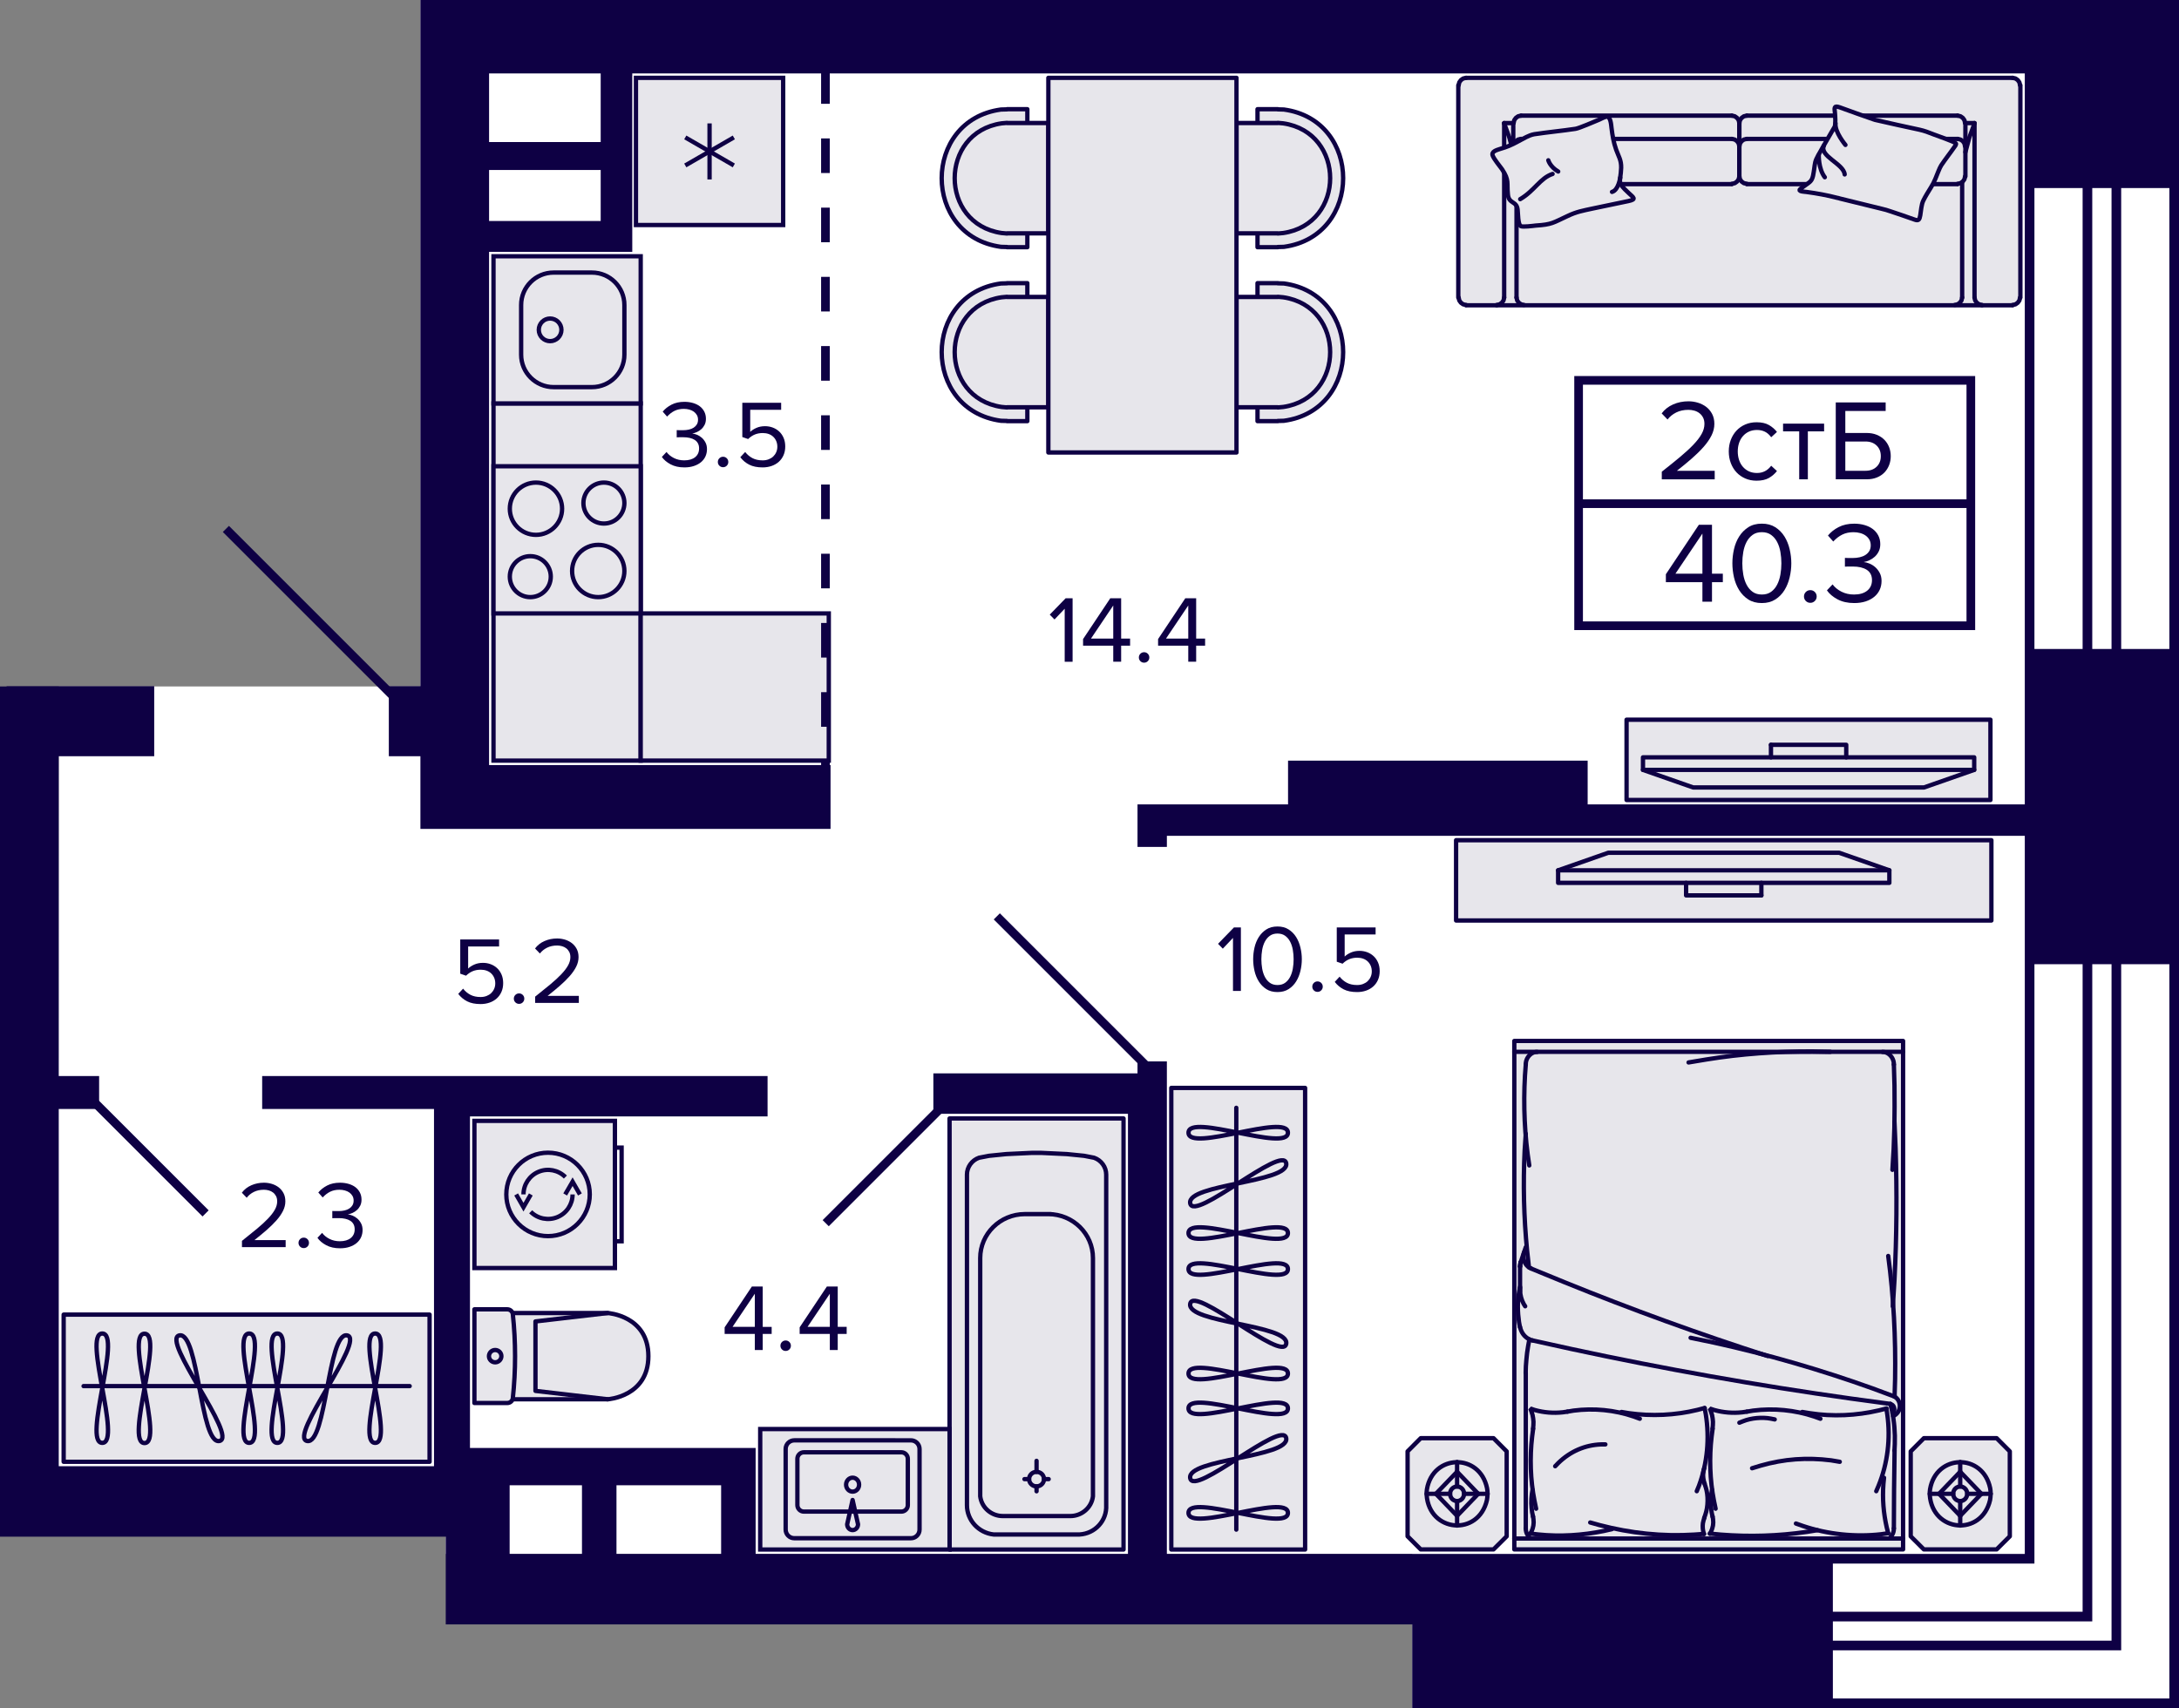 <svg enable-background="new 0 0 251.784 197.412" viewBox="0 0 251.784 197.412" xmlns="http://www.w3.org/2000/svg"><rect x="0" y="0" width="251.784" height="197.412" fill="#808080" stroke="none"/><polyline fill="#fff" points="48.579 0 251.784 0 251.784 197.412 163.18 197.412 163.18 179.593 51.506 179.593 51.506 169.502 6.712 169.502 6.788 79.338 48.579 79.338 48.579 0 251.784 0 251.784 197.412 181 197.412"/><rect height="41.282" style="fill-rule:evenodd;clip-rule:evenodd;fill:#e7e6eb;stroke:#0e0044;stroke-width:.5;stroke-miterlimit:10" width="17.01" x="57.023" y="46.625"/><path d="M 59.234 151.752 l 10.998 0 c 0 0 4.688 .293 4.688 4.983 s -4.688 4.983 -4.688 4.983 l -11.004 0 L 59.234 151.752 z" style="fill:#e7e6eb;stroke:#0e0044;stroke-width:.5;stroke-linecap:round;stroke-linejoin:round;stroke-miterlimit:10"/><polyline points="70.218 161.719 61.874 160.749 61.874 152.722 70.218 151.752" style="fill:none;stroke:#0e0044;stroke-width:.5;stroke-linecap:round;stroke-linejoin:round;stroke-miterlimit:10"/><polygon points="59.257 151.883 59.37 153.093 59.452 154.305 59.5 155.518 59.517 156.733 59.501 157.947 59.452 159.161 59.371 160.373 59.258 161.582 59.235 161.696 59.192 161.803 59.129 161.901 59.05 161.986 58.956 162.055 58.85 162.106 58.737 162.137 58.62 162.148 54.817 162.148 54.817 151.323 58.62 151.323 58.737 151.334 58.849 151.365 58.954 151.415 59.048 151.484 59.127 151.568 59.19 151.665 59.234 151.771" style="fill:#e7e6eb;stroke:#0e0044;stroke-width:.5;stroke-linecap:round;stroke-linejoin:round;stroke-miterlimit:10"/><path d="M 57.217 156.023 c .397 0 .718 .319 .718 .712 0 .393 -.321 .712 -.718 .712 -.396 0 -.718 -.319 -.718 -.712 C 56.499 156.342 56.821 156.023 57.217 156.023 z" style="fill:none;stroke:#0e0044;stroke-width:.5;stroke-linecap:round;stroke-linejoin:round;stroke-miterlimit:10"/><rect fill="#e7e6eb" height="17.01" stroke="#0e0044" stroke-miterlimit="10" stroke-width=".5" width="16.237" x="54.817" y="129.541"/><polyline fill="none" points="67.01 138.046 66.163 136.571 65.306 138.046" stroke="#0e0044" stroke-miterlimit="10" stroke-width=".5"/><polyline fill="none" points="59.641 138.046 60.488 139.521 61.337 138.046" stroke="#0e0044" stroke-miterlimit="10" stroke-width=".5"/><path d="M 65.332 136.036 c -.812 -.811 -2.031 -1.054 -3.091 -.614 -1.06 .438 -1.751 1.473 -1.751 2.619" fill="none" stroke="#0e0044" stroke-miterlimit="10" stroke-width=".5"/><path d="M 61.32 140.048 c .81 .812 2.031 1.054 3.091 .616 1.06 -.44 1.751 -1.473 1.751 -2.62" fill="none" stroke="#0e0044" stroke-miterlimit="10" stroke-width=".5"/><path d="M 63.326 142.863 c -2.663 0 -4.822 -2.158 -4.822 -4.82 0 -2.663 2.158 -4.822 4.822 -4.822 2.662 0 4.822 2.158 4.822 4.82 C 68.147 140.704 65.987 142.863 63.326 142.863 z" fill="none" stroke="#0e0044" stroke-miterlimit="10" stroke-width=".5"/><polyline fill="none" points="71.054 143.459 71.827 143.459 71.827 132.634 71.054 132.634" stroke="#0e0044" stroke-miterlimit="10" stroke-width=".5"/><rect height="17.01" style="fill-rule:evenodd;clip-rule:evenodd;fill:#e7e6eb;stroke:#0e0044;stroke-width:.5;stroke-miterlimit:10" width="17.01" x="57.023" y="53.887"/><path d="M 61.276 64.528 c 1.167 0 2.117 .95 2.117 2.117 s -.95 2.117 -2.117 2.117 -2.117 -.95 -2.117 -2.117 S 60.108 64.528 61.276 64.528 M 61.276 64.028 c -1.445 0 -2.617 1.172 -2.617 2.617 s 1.172 2.617 2.617 2.617 c 1.445 0 2.617 -1.172 2.617 -2.617 S 62.721 64.028 61.276 64.028 L 61.276 64.028 z" fill="#0e0044"/><path d="M 69.781 56.023 c 1.167 0 2.117 .95 2.117 2.117 s -.95 2.117 -2.117 2.117 -2.117 -.95 -2.117 -2.117 S 68.613 56.023 69.781 56.023 M 69.781 55.523 c -1.445 0 -2.617 1.172 -2.617 2.617 s 1.172 2.617 2.617 2.617 2.617 -1.172 2.617 -2.617 S 71.226 55.523 69.781 55.523 L 69.781 55.523 z" fill="#0e0044"/><path d="M 61.93 56.023 c 1.528 0 2.771 1.243 2.771 2.771 0 1.528 -1.243 2.771 -2.771 2.771 -1.528 0 -2.771 -1.243 -2.771 -2.771 C 59.159 57.266 60.402 56.023 61.93 56.023 M 61.93 55.523 c -1.807 0 -3.271 1.465 -3.271 3.271 0 1.807 1.465 3.271 3.271 3.271 1.807 0 3.271 -1.465 3.271 -3.271 C 65.201 56.987 63.737 55.523 61.93 55.523 L 61.93 55.523 z" fill="#0e0044"/><path d="M 69.127 63.219 c 1.528 0 2.771 1.243 2.771 2.771 0 1.528 -1.243 2.771 -2.771 2.771 s -2.771 -1.243 -2.771 -2.771 C 66.355 64.462 67.599 63.219 69.127 63.219 M 69.127 62.719 c -1.807 0 -3.271 1.464 -3.271 3.271 s 1.465 3.271 3.271 3.271 3.271 -1.465 3.271 -3.271 S 70.933 62.719 69.127 62.719 L 69.127 62.719 z" fill="#0e0044"/><rect height="17.01" style="fill-rule:evenodd;clip-rule:evenodd;fill:#e7e6eb;stroke:#0e0044;stroke-width:.5;stroke-miterlimit:10" width="17.01" x="73.485" y="8.996"/><line fill="none" stroke="#0e0044" stroke-miterlimit="10" stroke-width=".5" x1="84.794" x2="79.185" y1="15.882" y2="19.12"/><line fill="none" stroke="#0e0044" stroke-miterlimit="10" stroke-width=".5" x1="79.185" x2="84.794" y1="15.882" y2="19.12"/><line fill="none" stroke="#0e0044" stroke-miterlimit="10" stroke-width=".5" x1="81.99" x2="81.99" y1="20.739" y2="14.262"/><rect fill="#e7e6eb" height="17.01" stroke="#0e0044" stroke-miterlimit="10" stroke-width=".5" transform="matrix(-0 1 -1 -0 103.648 -27.408)" width="17.01" x="57.023" y="29.615"/><path d="M 68.398 31.751 c 1.93 0 3.5 1.57 3.5 3.5 v 5.739 c 0 1.93 -1.57 3.5 -3.5 3.5 h -4.43 c -1.93 0 -3.5 -1.57 -3.5 -3.5 v -5.739 c 0 -1.93 1.57 -3.5 3.5 -3.5 H 68.398 M 68.398 31.251 h -4.43 c -2.209 0 -4 1.791 -4 4 v 5.739 c 0 2.209 1.791 4 4 4 h 4.43 c 2.209 0 4 -1.791 4 -4 v -5.739 C 72.398 33.041 70.607 31.251 68.398 31.251 L 68.398 31.251 z" fill="#0e0044"/><circle clip-rule="evenodd" cx="63.566" cy="38.12" fill="none" r="1.308" stroke="#0e0044" stroke-miterlimit="10" stroke-width=".5"/><polyline points="129.825 179.083 109.722 179.083 109.722 129.264 129.825 129.264 129.825 179.083" style="fill:#e7e6eb;stroke:#0e0044;stroke-width:.5;stroke-linecap:round;stroke-linejoin:round;stroke-miterlimit:10"/><path d="M 111.731 173.959 l 0 -38.207 c 0 -.869 .559 -1.652 1.396 -1.948 l 1.157 -.224 2.003 -.201 2.952 -.139 h 1.075 l 2.947 .139 2.008 .201 1.152 .224 c .841 .296 1.401 1.079 1.401 1.948 l 0 38.207 c .097 1.772 -1.279 3.285 -3.083 3.386 h -9.925 C 113.058 177.149 111.731 175.692 111.731 173.959 z" style="fill:none;stroke:#0e0044;stroke-width:.5;stroke-linecap:round;stroke-linejoin:round;stroke-miterlimit:10"/><path d="M 115.884 175.215 h 7.781 c 1.337 0 2.47 -.979 2.626 -2.283 l 0 -27.534 c 0 -2.798 -2.3 -5.071 -5.154 -5.081 h .292 -3.01 c -2.859 .01 -5.155 2.283 -5.155 5.081 l 0 27.534 C 113.423 174.236 114.546 175.215 115.884 175.215 z" style="fill:none;stroke:#0e0044;stroke-width:.5;stroke-linecap:round;stroke-linejoin:round;stroke-miterlimit:10"/><path d="M 119.774 171.786 c .477 0 .861 -.377 .861 -.84 0 -.468 -.384 -.84 -.861 -.84 -.476 0 -.861 .372 -.861 .84 C 118.913 171.409 119.297 171.786 119.774 171.786 z" style="fill:none;stroke:#0e0044;stroke-width:.5;stroke-linecap:round;stroke-linejoin:round;stroke-miterlimit:10"/><line style="fill:none;stroke:#0e0044;stroke-width:.5;stroke-linecap:round;stroke-linejoin:round;stroke-miterlimit:10" x1="118.913" x2="118.378" y1="170.946" y2="170.946"/><line style="fill:none;stroke:#0e0044;stroke-width:.5;stroke-linecap:round;stroke-linejoin:round;stroke-miterlimit:10" x1="120.635" x2="121.174" y1="170.946" y2="170.946"/><line style="fill:none;stroke:#0e0044;stroke-width:.5;stroke-linecap:round;stroke-linejoin:round;stroke-miterlimit:10" x1="119.774" x2="119.774" y1="171.786" y2="172.35"/><line style="fill:none;stroke:#0e0044;stroke-width:.5;stroke-linecap:round;stroke-linejoin:round;stroke-miterlimit:10" x1="119.774" x2="119.774" y1="170.105" y2="168.835"/><rect fill="#e7e6eb" height="21.88" stroke="#0e0044" stroke-miterlimit="10" stroke-width=".5" transform="matrix(-0 -1 1 -0 -73.338 270.903)" width="13.924" x="91.82" y="161.181"/><path d="M 106.254 176.777 v -9.313 c 0 -.552 -.448 -1 -1 -1 H 91.783 c -.552 0 -1 .448 -1 1 v 9.313 c 0 .552 .448 1 1 1 h 13.471 C 105.806 177.777 106.254 177.33 106.254 176.777 z" fill="none" stroke="#0e0044" stroke-miterlimit="10" stroke-width=".5"/><path d="M 99.145 176.165 L 99.145 176.165 c 0 .371 -.281 .672 -.627 .672 s -.627 -.301 -.627 -.672 l .627 -2.806 L 99.145 176.165 z" fill="none" stroke="#0e0044" stroke-linejoin="round" stroke-miterlimit="10" stroke-width=".5"/><path d="M 98.518 172.393 c -.415 0 -.752 -.361 -.752 -.806 0 -.445 .337 -.806 .752 -.806 s .752 .361 .752 .806 C 99.27 172.032 98.934 172.393 98.518 172.393 z" fill="none" stroke="#0e0044" stroke-miterlimit="10" stroke-width=".5"/><path d="M 104.149 168.095 c .276 0 .5 .224 .5 .5 v 5.354 c 0 .276 -.224 .5 -.5 .5 H 92.888 c -.276 0 -.5 -.224 -.5 -.5 v -5.354 c 0 -.276 .224 -.5 .5 -.5 H 104.149 M 104.149 167.595 H 92.888 c -.552 0 -1 .448 -1 1 v 5.354 c 0 .552 .448 1 1 1 h 11.261 c .552 0 1 -.448 1 -1 v -5.354 C 105.149 168.043 104.701 167.595 104.149 167.595 L 104.149 167.595 z" fill="#0e0044"/><g stroke="#0e0044"><rect clip-rule="evenodd" fill="#e7e6eb" fill-rule="evenodd" height="21.733" stroke-miterlimit="10" stroke-width=".5" transform="matrix(0 1 -1 0 164.302 -5.498)" width="17.01" x="76.395" y="68.536"/><path d="M 116.371 48.651 l -.706 -.019 c -9.137 -1.239 -9.137 -14.632 0 -15.871 l .706 -.019 -.018 -.019 2.357 0 0 1.599 v 12.75 1.599 l -2.357 0 L 116.371 48.651 z" fill="#e7e6eb" stroke-linecap="round" stroke-linejoin="round" stroke-miterlimit="10" stroke-width=".5"/><path d="M 116.352 47.071 l 4.786 0 0 -12.75 0 0 -4.786 0 .018 -.019 -.634 .057 c -7.229 1.055 -7.229 11.619 0 12.674 l .634 .057 L 116.352 47.071 z" fill="#e7e6eb" stroke-linecap="round" stroke-linejoin="round" stroke-miterlimit="10" stroke-width=".5"/><path d="M 116.371 28.548 l -.706 -.019 c -9.137 -1.239 -9.137 -14.632 0 -15.871 l .706 -.019 -.018 -.019 2.357 0 0 1.599 v 12.75 1.599 l -2.357 0 L 116.371 28.548 z" fill="#e7e6eb" stroke-linecap="round" stroke-linejoin="round" stroke-miterlimit="10" stroke-width=".5"/><path d="M 116.352 26.968 l 4.786 0 0 -12.75 0 0 -4.786 0 .018 -.019 -.634 .057 c -7.229 1.055 -7.229 11.619 0 12.674 l .634 .057 L 116.352 26.968 z" fill="#e7e6eb" stroke-linecap="round" stroke-linejoin="round" stroke-miterlimit="10" stroke-width=".5"/><path d="M 147.644 48.651 l .706 -.019 c 9.137 -1.239 9.137 -14.632 0 -15.871 l -.706 -.019 .018 -.019 -2.357 0 0 1.599 v 12.75 1.599 l 2.357 0 L 147.644 48.651 z" fill="#e7e6eb" stroke-linecap="round" stroke-linejoin="round" stroke-miterlimit="10" stroke-width=".5"/><path d="M 147.662 47.071 l -4.786 0 0 -12.75 0 0 4.786 0 -.018 -.019 .634 .057 c 7.229 1.055 7.229 11.619 0 12.674 l -.634 .057 L 147.662 47.071 z" fill="#e7e6eb" stroke-linecap="round" stroke-linejoin="round" stroke-miterlimit="10" stroke-width=".5"/><path d="M 147.644 28.548 l .706 -.019 c 9.137 -1.239 9.137 -14.632 0 -15.871 l -.706 -.019 .018 -.019 -2.357 0 0 1.599 v 12.75 1.599 l 2.357 0 L 147.644 28.548 z" fill="#e7e6eb" stroke-linecap="round" stroke-linejoin="round" stroke-miterlimit="10" stroke-width=".5"/><path d="M 147.662 26.968 l -4.786 0 0 -12.75 0 0 4.786 0 -.018 -.019 .634 .057 c 7.229 1.055 7.229 11.619 0 12.674 l -.634 .057 L 147.662 26.968 z" fill="#e7e6eb" stroke-linecap="round" stroke-linejoin="round" stroke-miterlimit="10" stroke-width=".5"/><rect fill="#e7e6eb" height="43.299" stroke-linecap="round" stroke-linejoin="round" stroke-miterlimit="10" stroke-width=".5" width="21.738" x="121.138" y="8.996"/><polygon fill="#e7e6eb" points="219.902 120.307 219.902 179.07 219.902 179.07 174.979 179.07 174.979 179.07 174.979 120.307 174.979 120.307 219.902 120.307" stroke-linecap="round" stroke-linejoin="round" stroke-miterlimit="10" stroke-width=".5"/><path d="M 183.75 175.96 l 1.077 .3 c 3.578 .939 7.276 1.331 10.95 1.097 l 1.113 -.078" fill="none" stroke-linecap="round" stroke-linejoin="bevel" stroke-miterlimit="10" stroke-width=".5"/><path d="M 187.361 163.184 l .876 .144 c 2.601 .368 5.323 .244 7.884 -.379 l .852 -.222" fill="none" stroke-linecap="round" stroke-linejoin="bevel" stroke-miterlimit="10" stroke-width=".5"/><path d="M 176.908 146.605 l 3.859 1.581 c 7.728 3.142 15.588 5.995 23.497 8.531" fill="none" stroke-linecap="round" stroke-linejoin="round" stroke-miterlimit="10" stroke-width=".5"/><path d="M 177.062 154.914 l 4.569 1.006 c 10.658 2.294 21.426 4.197 32.198 5.709 l 4.617 .627" fill="none" stroke-linecap="round" stroke-linejoin="round" stroke-miterlimit="10" stroke-width=".5"/><line fill="none" stroke-linecap="round" stroke-linejoin="round" stroke-miterlimit="10" stroke-width=".5" x1="219.902" x2="174.979" y1="121.561" y2="121.561"/><line fill="none" stroke-linecap="round" stroke-linejoin="round" stroke-miterlimit="10" stroke-width=".5" x1="219.902" x2="174.979" y1="177.815" y2="177.815"/><path d="M 218.919 161.407 l .059 -2.038 c .079 -4.751 -.167 -9.511 -.793 -14.214" fill="none" stroke-linecap="round" stroke-linejoin="round" stroke-miterlimit="10" stroke-width=".5"/><path d="M 218.718 150.982 l .189 -3.044 c .259 -5.082 .296 -10.147 .13 -15.233 l -.13 -3.044" fill="none" stroke-linecap="round" stroke-linejoin="round" stroke-miterlimit="10" stroke-width=".5"/><polyline fill="none" points="218.671 135.2 218.813 132.77 218.896 130.327 218.92 127.897 218.908 125.454 218.837 123.025" stroke-linecap="round" stroke-linejoin="round" stroke-miterlimit="10" stroke-width=".5"/><path d="M 211.497 121.561 l -2.06 -.039 c -4.092 -.017 -8.238 .269 -12.287 .928 l -2.036 .34" fill="none" stroke-linecap="round" stroke-linejoin="round" stroke-miterlimit="10" stroke-width=".5"/><path d="M 218.837 123.025 l -.012 -.222 c -.077 -.599 -.558 -1.13 -1.101 -1.215 l -.201 -.013" fill="none" stroke-linecap="round" stroke-linejoin="bevel" stroke-miterlimit="10" stroke-width=".5"/><path d="M 212.586 168.945 l -1.006 -.17 c -2.781 -.351 -5.433 -.164 -8.144 .614 l -.983 .3" fill="none" stroke-linecap="round" stroke-linejoin="round" stroke-miterlimit="10" stroke-width=".5"/><polyline fill="none" points="196.949 169.611 196.854 169.912 196.807 170.225 196.795 170.539 196.819 170.852 196.878 171.166 196.973 171.466" stroke-linecap="round" stroke-linejoin="bevel" stroke-miterlimit="10" stroke-width=".5"/><path d="M 196.061 172.342 l .26 -.64 c .968 -2.632 1.229 -5.474 .781 -8.27 l -.13 -.692" fill="none" stroke-linecap="round" stroke-linejoin="bevel" stroke-miterlimit="10" stroke-width=".5"/><path d="M 197.896 165.117 l -.118 .914 c -.287 2.423 -.203 5.033 .272 7.42 l .189 .914" fill="none" stroke-linecap="round" stroke-linejoin="bevel" stroke-miterlimit="10" stroke-width=".5"/><path d="M 216.801 172.342 l .272 -.64 c 1.039 -2.557 1.396 -5.447 1.006 -8.217 l -.107 -.692" fill="none" stroke-linecap="round" stroke-linejoin="bevel" stroke-miterlimit="10" stroke-width=".5"/><polyline fill="none" points="218.919 167.652 218.86 172.146 218.837 176.64" stroke-linecap="round" stroke-linejoin="round" stroke-miterlimit="10" stroke-width=".5"/><path d="M 218.92 161.407 l -2.569 -.954 c -6.026 -2.161 -12.134 -3.927 -18.348 -5.291 l -2.652 -.549" fill="none" stroke-linecap="round" stroke-linejoin="round" stroke-miterlimit="10" stroke-width=".5"/><path d="M 210.349 163.968 l -.687 -.248 c -2.287 -.764 -4.717 -.997 -7.091 -.692 l -.71 .118" fill="none" stroke-linecap="round" stroke-linejoin="bevel" stroke-miterlimit="10" stroke-width=".5"/><path d="M 218.908 167.652 l .036 -.771 c .047 -1.27 -.063 -2.63 -.331 -3.867 l -.178 -.758" fill="none" stroke-linecap="round" stroke-linejoin="bevel" stroke-miterlimit="10" stroke-width=".5"/><path d="M 208.254 163.184 l .876 .144 c 2.653 .414 5.37 .282 7.99 -.327 l .864 -.222" fill="none" stroke-linecap="round" stroke-linejoin="bevel" stroke-miterlimit="10" stroke-width=".5"/><path d="M 218.742 163.641 l .178 -.065 c .74 -.456 .818 -1.492 .154 -2.064 l -.166 -.105" fill="none" stroke-linecap="round" stroke-linejoin="bevel" stroke-miterlimit="10" stroke-width=".5"/><path d="M 218.683 163.327 l .095 -.118 c .21 -.272 .103 -.759 -.201 -.888 l -.13 -.052" fill="none" stroke-linecap="round" stroke-linejoin="bevel" stroke-miterlimit="10" stroke-width=".5"/><path d="M 197.884 165.117 l .036 -.392 .012 -.405 -.036 -.392 -.071 -.392 -.118 -.379 -.142 -.366 .521 .17 c 1.079 .297 2.136 .378 3.243 .261 l .533 -.078" fill="none" stroke-linecap="round" stroke-linejoin="bevel" stroke-miterlimit="10" stroke-width=".5"/><path d="M 205.07 164.046 l -.45 -.091 c -.994 -.189 -2.26 -.079 -3.208 .3 l -.426 .17" fill="none" stroke-linecap="round" stroke-linejoin="bevel" stroke-miterlimit="10" stroke-width=".5"/><path d="M 197.576 177.241 l 1.243 .118 c 3.335 .265 6.64 .161 9.955 -.314 l 1.231 -.196" fill="none" stroke-linecap="round" stroke-linejoin="bevel" stroke-miterlimit="10" stroke-width=".5"/><path d="M 217.7 170.787 l -.071 .719 c -.127 1.712 .007 3.337 .379 5.004 l .178 .692" fill="none" stroke-linecap="round" stroke-linejoin="bevel" stroke-miterlimit="10" stroke-width=".5"/><path d="M 207.52 176.078 l .781 .274 c 2.88 .977 6.059 1.306 9.056 .967 l .817 -.118" fill="none" stroke-linecap="round" stroke-linejoin="bevel" stroke-miterlimit="10" stroke-width=".5"/><polyline fill="none" points="218.316 177.802 218.458 177.646 218.588 177.476 218.695 177.293 218.777 177.084 218.825 176.862 218.837 176.64" stroke-linecap="round" stroke-linejoin="bevel" stroke-miterlimit="10" stroke-width=".5"/><path d="M 196.925 175.425 l .13 -.379 c .327 -.931 .349 -2.247 .035 -3.188 l -.13 -.379" fill="none" stroke-linecap="round" stroke-linejoin="bevel" stroke-miterlimit="10" stroke-width=".5"/><polyline fill="none" points="197.825 172.185 197.742 172.694 197.695 173.217 197.683 173.739 197.719 174.262 197.778 174.772 197.884 175.281" stroke-linecap="round" stroke-linejoin="bevel" stroke-miterlimit="10" stroke-width=".5"/><polyline fill="none" points="196.937 175.425 196.843 175.725 196.772 176.039 196.748 176.352 196.76 176.666 196.807 176.979 196.902 177.293" stroke-linecap="round" stroke-linejoin="bevel" stroke-miterlimit="10" stroke-width=".5"/><path d="M 197.576 177.254 l .142 -.248 c .211 -.486 .295 -.898 .225 -1.437 l -.047 -.287" fill="none" stroke-linecap="round" stroke-linejoin="bevel" stroke-miterlimit="10" stroke-width=".5"/><line fill="none" stroke-linecap="round" stroke-linejoin="round" stroke-miterlimit="10" stroke-width=".5" x1="175.642" x2="175.642" y1="146.37" y2="149.231"/><path d="M 175.642 148.865 v .314 c .036 .569 .163 1.036 .426 1.529 l .166 .261" fill="none" stroke-linecap="round" stroke-linejoin="bevel" stroke-miterlimit="10" stroke-width=".5"/><path d="M 175.642 148.722 l -.107 .575 c -.202 1.153 -.179 2.345 -.012 3.501 l .107 .575" fill="none" stroke-linecap="round" stroke-linejoin="bevel" stroke-miterlimit="10" stroke-width=".5"/><path d="M 176.305 123.025 l -.095 1.293 c -.197 3.428 -.042 6.989 .497 10.373" fill="none" stroke-linecap="round" stroke-linejoin="bevel" stroke-miterlimit="10" stroke-width=".5"/><path d="M 177.618 121.574 l -.201 .013 c -.543 .085 -1.024 .616 -1.101 1.215 l -.012 .222" fill="none" stroke-linecap="round" stroke-linejoin="bevel" stroke-miterlimit="10" stroke-width=".5"/><path d="M 176.304 131.033 l -.13 1.934 c -.189 3.861 -.095 7.744 .284 11.588 l .213 1.92" fill="none" stroke-linecap="round" stroke-linejoin="round" stroke-miterlimit="10" stroke-width=".5"/><line fill="none" stroke-linecap="round" stroke-linejoin="round" stroke-miterlimit="10" stroke-width=".5" x1="175.724" x2="176.305" y1="145.861" y2="144.136"/><polyline fill="none" points="175.724 145.874 175.665 146.109 175.642 146.37" stroke-linecap="round" stroke-linejoin="bevel" stroke-miterlimit="10" stroke-width=".5"/><path d="M 176.115 144.724 l -.059 .222 c -.114 .607 .169 1.262 .663 1.555 l .189 .091" fill="none" stroke-linecap="round" stroke-linejoin="bevel" stroke-miterlimit="10" stroke-width=".5"/><polyline fill="none" points="175.724 145.874 175.665 146.109 175.642 146.37" stroke-linecap="round" stroke-linejoin="bevel" stroke-miterlimit="10" stroke-width=".5"/><path d="M 177.157 165.117 l -.118 .914 c -.287 2.423 -.203 5.033 .272 7.42 l .189 .914" fill="none" stroke-linecap="round" stroke-linejoin="bevel" stroke-miterlimit="10" stroke-width=".5"/><line fill="none" stroke-linecap="round" stroke-linejoin="round" stroke-miterlimit="10" stroke-width=".5" x1="176.304" x2="176.304" y1="158.69" y2="176.64"/><path d="M 175.642 153.373 l .071 .248 c .198 .588 .597 1.005 1.125 1.228 l .237 .065" fill="none" stroke-linecap="round" stroke-linejoin="bevel" stroke-miterlimit="10" stroke-width=".5"/><polyline fill="none" points="176.719 154.796 176.577 155.567 176.458 156.338 176.376 157.122 176.316 157.906 176.293 158.69" stroke-linecap="round" stroke-linejoin="bevel" stroke-miterlimit="10" stroke-width=".5"/><path d="M 185.502 166.933 h -.497 c -1.846 .069 -3.548 .796 -4.936 2.143 l -.367 .379" fill="none" stroke-linecap="round" stroke-linejoin="bevel" stroke-miterlimit="10" stroke-width=".5"/><path d="M 189.48 163.968 l -.675 -.248 c -2.25 -.769 -4.646 -.996 -6.984 -.692 l -.698 .118" fill="none" stroke-linecap="round" stroke-linejoin="bevel" stroke-miterlimit="10" stroke-width=".5"/><path d="M 177.145 165.117 l .036 -.392 .012 -.405 -.036 -.392 -.071 -.392 -.118 -.379 -.142 -.366 .521 .17 c 1.08 .297 2.136 .378 3.244 .261 l .533 -.078" fill="none" stroke-linecap="round" stroke-linejoin="bevel" stroke-miterlimit="10" stroke-width=".5"/><path d="M 176.825 177.241 l .947 .105 c 2.497 .26 5.076 .094 7.54 -.405 l .935 -.209" fill="none" stroke-linecap="round" stroke-linejoin="bevel" stroke-miterlimit="10" stroke-width=".5"/><polyline fill="none" points="177.086 172.185 177.003 172.694 176.956 173.217 176.944 173.739 176.979 174.262 177.038 174.772 177.145 175.281" stroke-linecap="round" stroke-linejoin="bevel" stroke-miterlimit="10" stroke-width=".5"/><path d="M 176.825 177.254 l .142 -.248 c .211 -.486 .294 -.898 .225 -1.437 l -.047 -.287" fill="none" stroke-linecap="round" stroke-linejoin="bevel" stroke-miterlimit="10" stroke-width=".5"/><polyline fill="none" points="176.304 176.64 176.316 176.862 176.364 177.084 176.447 177.293 176.553 177.476 176.683 177.646 176.825 177.802" stroke-linecap="round" stroke-linejoin="bevel" stroke-miterlimit="10" stroke-width=".5"/><polygon fill="#e7e6eb" points="162.647 167.741 162.647 177.555 164.168 179.07 172.576 179.07 174.098 177.555 174.098 167.741 172.576 166.215 164.168 166.215" stroke-linecap="round" stroke-linejoin="round" stroke-miterlimit="10" stroke-width=".5"/><line fill="none" stroke-linecap="round" stroke-linejoin="round" stroke-miterlimit="10" stroke-width=".5" x1="165.921" x2="168.367" y1="172.643" y2="175.187"/><line fill="none" stroke-linecap="round" stroke-linejoin="round" stroke-miterlimit="10" stroke-width=".5" x1="167.559" x2="164.849" y1="172.643" y2="172.643"/><line fill="none" stroke-linecap="round" stroke-linejoin="round" stroke-miterlimit="10" stroke-width=".5" x1="168.367" x2="168.367" y1="176.315" y2="173.495"/><line fill="none" stroke-linecap="round" stroke-linejoin="round" stroke-miterlimit="10" stroke-width=".5" x1="168.367" x2="168.367" y1="171.802" y2="168.97"/><line fill="none" stroke-linecap="round" stroke-linejoin="round" stroke-miterlimit="10" stroke-width=".5" x1="168.367" x2="165.921" y1="170.098" y2="172.642"/><line fill="none" stroke-linecap="round" stroke-linejoin="round" stroke-miterlimit="10" stroke-width=".5" x1="169.185" x2="171.896" y1="172.642" y2="172.642"/><path d="M 171.884 172.643 l -.012 -.336 -.046 -.324 c -.841 -4.057 -6.242 -3.965 -6.943 .132 l -.035 .324 v .336 c .304 4.332 5.981 4.825 6.966 .6 l .046 -.324 .023 -.336" fill="none" stroke-linecap="round" stroke-linejoin="round" stroke-miterlimit="10" stroke-width=".5"/><line fill="none" stroke-linecap="round" stroke-linejoin="round" stroke-miterlimit="10" stroke-width=".5" x1="168.367" x2="170.812" y1="175.187" y2="172.642"/><path d="M 168.367 171.802 l -.15 .012 -.15 .048 c -.706 .299 -.667 1.345 .069 1.584 l .15 .036 h .161 c .857 -.13 .989 -1.285 .219 -1.62 l -.15 -.048 L 168.367 171.802 z" fill="none" stroke-linecap="round" stroke-linejoin="round" stroke-miterlimit="10" stroke-width=".5"/><line fill="none" stroke-linecap="round" stroke-linejoin="round" stroke-miterlimit="10" stroke-width=".5" x1="170.812" x2="168.367" y1="172.643" y2="170.098"/><polygon fill="#e7e6eb" points="220.783 167.741 220.783 177.555 222.304 179.07 230.712 179.07 232.234 177.555 232.234 167.741 230.712 166.215 222.304 166.215" stroke-linecap="round" stroke-linejoin="round" stroke-miterlimit="10" stroke-width=".5"/><line fill="none" stroke-linecap="round" stroke-linejoin="round" stroke-miterlimit="10" stroke-width=".5" x1="224.058" x2="226.503" y1="172.643" y2="175.187"/><line fill="none" stroke-linecap="round" stroke-linejoin="round" stroke-miterlimit="10" stroke-width=".5" x1="225.695" x2="222.985" y1="172.643" y2="172.643"/><line fill="none" stroke-linecap="round" stroke-linejoin="round" stroke-miterlimit="10" stroke-width=".5" x1="226.503" x2="226.503" y1="176.315" y2="173.495"/><line fill="none" stroke-linecap="round" stroke-linejoin="round" stroke-miterlimit="10" stroke-width=".5" x1="226.503" x2="226.503" y1="171.802" y2="168.97"/><line fill="none" stroke-linecap="round" stroke-linejoin="round" stroke-miterlimit="10" stroke-width=".5" x1="226.503" x2="224.058" y1="170.098" y2="172.642"/><line fill="none" stroke-linecap="round" stroke-linejoin="round" stroke-miterlimit="10" stroke-width=".5" x1="227.321" x2="230.032" y1="172.642" y2="172.642"/><path d="M 230.02 172.643 l -.012 -.336 -.046 -.324 c -.841 -4.057 -6.242 -3.965 -6.943 .132 l -.035 .324 v .336 c .304 4.332 5.981 4.825 6.966 .6 l .046 -.324 .023 -.336" fill="none" stroke-linecap="round" stroke-linejoin="round" stroke-miterlimit="10" stroke-width=".5"/><line fill="none" stroke-linecap="round" stroke-linejoin="round" stroke-miterlimit="10" stroke-width=".5" x1="226.503" x2="228.948" y1="175.187" y2="172.642"/><path d="M 226.503 171.802 l -.15 .012 -.15 .048 c -.706 .299 -.667 1.345 .069 1.584 l .15 .036 h .161 c .857 -.13 .989 -1.285 .219 -1.62 l -.15 -.048 L 226.503 171.802 z" fill="none" stroke-linecap="round" stroke-linejoin="round" stroke-miterlimit="10" stroke-width=".5"/><line fill="none" stroke-linecap="round" stroke-linejoin="round" stroke-miterlimit="10" stroke-width=".5" x1="228.948" x2="226.503" y1="172.643" y2="170.098"/><polyline fill="#e7e6eb" points="168.251 97.105 230.106 97.105 230.106 106.384 168.251 106.384 168.251 97.105" stroke-linecap="round" stroke-linejoin="round" stroke-miterlimit="10" stroke-width=".5"/><polyline fill="none" points="180.042 100.585 185.841 98.555 212.516 98.555 218.315 100.585" stroke-linecap="round" stroke-linejoin="round" stroke-miterlimit="10" stroke-width=".5"/><polyline fill="none" points="180.042 102.034 218.315 102.034 218.315 100.585 180.042 100.585 180.042 102.034" stroke-linecap="round" stroke-linejoin="round" stroke-miterlimit="10" stroke-width=".5"/><polyline fill="none" points="194.829 102.034 194.829 103.484 203.527 103.484" stroke-linecap="round" stroke-linejoin="round" stroke-miterlimit="10" stroke-width=".5"/><line fill="none" stroke-linecap="round" stroke-linejoin="round" stroke-miterlimit="10" stroke-width=".5" x1="203.527" x2="203.527" y1="102.034" y2="103.484"/><polyline fill="#e7e6eb" points="229.996 92.458 187.95 92.458 187.95 83.179 229.996 83.179 229.996 92.458" stroke-linecap="round" stroke-linejoin="round" stroke-miterlimit="10" stroke-width=".5"/><polyline fill="none" points="228.12 88.978 222.321 91.008 195.646 91.008 189.847 88.978" stroke-linecap="round" stroke-linejoin="round" stroke-miterlimit="10" stroke-width=".5"/><polyline fill="none" points="228.12 87.528 189.847 87.528 189.847 88.978 228.12 88.978 228.12 87.528" stroke-linecap="round" stroke-linejoin="round" stroke-miterlimit="10" stroke-width=".5"/><polyline fill="none" points="213.333 87.528 213.333 86.079 204.635 86.079" stroke-linecap="round" stroke-linejoin="round" stroke-miterlimit="10" stroke-width=".5"/><line fill="none" stroke-linecap="round" stroke-linejoin="round" stroke-miterlimit="10" stroke-width=".5" x1="204.635" x2="204.635" y1="87.528" y2="86.079"/><rect fill="#e7e6eb" height="42.282" stroke-linecap="round" stroke-linejoin="round" stroke-miterlimit="10" stroke-width=".5" transform="matrix(0 1 -1 0 188.935 131.941)" width="17.01" x="19.992" y="139.297"/><line fill="none" stroke-linecap="round" stroke-linejoin="round" stroke-miterlimit="10" stroke-width=".5" x1="9.657" x2="47.338" y1="160.195" y2="160.195"/><path d="M 28.794 166.756 c 2.3 0 -2.3 -12.636 0 -12.636 S 26.494 166.756 28.794 166.756 z" fill="none" stroke-linecap="round" stroke-linejoin="round" stroke-miterlimit="10" stroke-width=".5"/><path d="M 16.697 166.778 c 2.3 0 -2.3 -12.636 0 -12.636 S 14.397 166.778 16.697 166.778 z" fill="none" stroke-linecap="round" stroke-linejoin="round" stroke-miterlimit="10" stroke-width=".5"/><path d="M 11.818 166.756 c 2.3 0 -2.3 -12.636 0 -12.636 S 9.518 166.756 11.818 166.756 z" fill="none" stroke-linecap="round" stroke-linejoin="round" stroke-miterlimit="10" stroke-width=".5"/><path d="M 25.35 166.541 c -2.222 .422 -2.392 -12.628 -4.614 -12.206 C 18.514 154.757 27.572 166.119 25.35 166.541 z" fill="none" stroke-linecap="round" stroke-linejoin="round" stroke-miterlimit="10" stroke-width=".5"/><path d="M 43.35 166.756 c -2.3 0 2.3 -12.636 0 -12.636 S 45.651 166.756 43.35 166.756 z" fill="none" stroke-linecap="round" stroke-linejoin="round" stroke-miterlimit="10" stroke-width=".5"/><path d="M 32.047 166.756 c -2.3 0 2.3 -12.636 0 -12.636 S 34.347 166.756 32.047 166.756 z" fill="none" stroke-linecap="round" stroke-linejoin="round" stroke-miterlimit="10" stroke-width=".5"/><path d="M 35.49 166.541 c 2.222 .422 2.392 -12.628 4.614 -12.206 S 33.268 166.119 35.49 166.541 z" fill="none" stroke-linecap="round" stroke-linejoin="round" stroke-miterlimit="10" stroke-width=".5"/><rect fill="#e7e6eb" height="53.35" stroke-linecap="round" stroke-linejoin="round" stroke-miterlimit="10" stroke-width=".5" width="15.464" x="135.343" y="125.733"/><line fill="none" stroke-linecap="round" stroke-linejoin="round" stroke-miterlimit="10" stroke-width=".5" x1="142.854" x2="142.854" y1="176.782" y2="128.033"/><path d="M 148.819 162.771 c 0 -2.3 -11.487 2.3 -11.487 0 S 148.819 165.072 148.819 162.771 z" fill="none" stroke-linecap="round" stroke-linejoin="round" stroke-miterlimit="10" stroke-width=".5"/><path d="M 148.819 174.848 c 0 -2.3 -11.487 2.3 -11.487 0 S 148.819 177.149 148.819 174.848 z" fill="none" stroke-linecap="round" stroke-linejoin="round" stroke-miterlimit="10" stroke-width=".5"/><path d="M 148.623 166.215 c .384 2.222 -11.48 2.392 -11.096 4.614 S 148.239 163.993 148.623 166.215 z" fill="none" stroke-linecap="round" stroke-linejoin="round" stroke-miterlimit="10" stroke-width=".5"/><path d="M 148.819 146.668 c 0 2.3 -11.487 -2.3 -11.487 0 S 148.819 144.368 148.819 146.668 z" fill="none" stroke-linecap="round" stroke-linejoin="round" stroke-miterlimit="10" stroke-width=".5"/><path d="M 148.819 158.745 c 0 2.3 -11.487 -2.3 -11.487 0 S 148.819 156.445 148.819 158.745 z" fill="none" stroke-linecap="round" stroke-linejoin="round" stroke-miterlimit="10" stroke-width=".5"/><path d="M 148.623 155.302 c .384 -2.222 -11.48 -2.392 -11.096 -4.614 C 137.911 148.465 148.239 157.524 148.623 155.302 z" fill="none" stroke-linecap="round" stroke-linejoin="round" stroke-miterlimit="10" stroke-width=".5"/><path d="M 148.819 142.508 c 0 2.3 -11.487 -2.3 -11.487 0 S 148.819 140.208 148.819 142.508 z" fill="none" stroke-linecap="round" stroke-linejoin="round" stroke-miterlimit="10" stroke-width=".5"/><path d="M 148.819 130.911 c 0 2.3 -11.487 -2.3 -11.487 0 S 148.819 128.61 148.819 130.911 z" fill="none" stroke-linecap="round" stroke-linejoin="round" stroke-miterlimit="10" stroke-width=".5"/><path d="M 148.623 134.45 c .384 2.222 -11.48 2.392 -11.096 4.614 C 137.911 141.287 148.239 132.228 148.623 134.45 z" fill="none" stroke-linecap="round" stroke-linejoin="round" stroke-miterlimit="10" stroke-width=".5"/></g><path d="M 168.631 10.119 l 0 24.091 c 0 .552 .448 1 1 1 l 62.718 0 c .552 0 1 -.448 1 -1 l 0 -24.091 c 0 -.552 -.448 -1 -1 -1 l -62.718 0 C 169.078 9.119 168.631 9.567 168.631 10.119 z" fill="#e7e6eb"/><line style="fill:none;stroke:#0e0044;stroke-width:.5;stroke-linecap:round;stroke-linejoin:round;stroke-miterlimit:10" x1="175.235" x2="175.235" y1="34.388" y2="21.094"/><line style="fill:none;stroke:#0e0044;stroke-width:.5;stroke-linecap:round;stroke-linejoin:round;stroke-miterlimit:10" x1="173.807" x2="173.807" y1="14.223" y2="34.388"/><line style="fill:none;stroke:#0e0044;stroke-width:.5;stroke-linecap:round;stroke-linejoin:round;stroke-miterlimit:10" x1="168.507" x2="168.507" y1="9.854" y2="34.388"/><line style="fill:none;stroke:#0e0044;stroke-width:.5;stroke-linecap:round;stroke-linejoin:round;stroke-miterlimit:10" x1="228.156" x2="228.156" y1="14.223" y2="34.388"/><line style="fill:none;stroke:#0e0044;stroke-width:.5;stroke-linecap:round;stroke-linejoin:round;stroke-miterlimit:10" x1="233.455" x2="233.455" y1="9.854" y2="34.388"/><line style="fill:none;stroke:#0e0044;stroke-width:.5;stroke-linecap:round;stroke-linejoin:round;stroke-miterlimit:10" x1="226.727" x2="226.727" y1="34.388" y2="21.094"/><line style="fill:none;stroke:#0e0044;stroke-width:.5;stroke-linecap:round;stroke-linejoin:round;stroke-miterlimit:10" x1="229.02" x2="172.942" y1="35.284" y2="35.284"/><polyline points="229.02 35.247 228.682 35.172 228.419 34.985 228.231 34.724 228.156 34.388" style="fill:none;stroke:#0e0044;stroke-width:.5;stroke-linecap:round;stroke-linejoin:round;stroke-miterlimit:10"/><polyline points="233.418 34.388 233.342 34.724 233.154 34.985 232.891 35.172 232.553 35.247" style="fill:none;stroke:#0e0044;stroke-width:.5;stroke-linecap:round;stroke-linejoin:round;stroke-miterlimit:10"/><line style="fill:none;stroke:#0e0044;stroke-width:.5;stroke-linecap:round;stroke-linejoin:round;stroke-miterlimit:10" x1="232.553" x2="229.02" y1="35.284" y2="35.284"/><polyline points="226.727 34.388 226.652 34.724 226.464 34.985 226.201 35.172 225.863 35.247" style="fill:none;stroke:#0e0044;stroke-width:.5;stroke-linecap:round;stroke-linejoin:round;stroke-miterlimit:10"/><polyline points="169.409 35.247 169.071 35.172 168.808 34.985 168.62 34.724 168.545 34.388" style="fill:none;stroke:#0e0044;stroke-width:.5;stroke-linecap:round;stroke-linejoin:round;stroke-miterlimit:10"/><polyline points="176.099 35.247 175.761 35.172 175.498 34.985 175.31 34.724 175.235 34.388" style="fill:none;stroke:#0e0044;stroke-width:.5;stroke-linecap:round;stroke-linejoin:round;stroke-miterlimit:10"/><polyline points="173.807 34.388 173.732 34.724 173.544 34.985 173.281 35.172 172.942 35.247" style="fill:none;stroke:#0e0044;stroke-width:.5;stroke-linecap:round;stroke-linejoin:round;stroke-miterlimit:10"/><line style="fill:none;stroke:#0e0044;stroke-width:.5;stroke-linecap:round;stroke-linejoin:round;stroke-miterlimit:10" x1="172.942" x2="169.409" y1="35.284" y2="35.284"/><line style="fill:none;stroke:#0e0044;stroke-width:.5;stroke-linecap:round;stroke-linejoin:round;stroke-miterlimit:10" x1="232.553" x2="169.409" y1="8.996" y2="8.996"/><polyline points="232.553 8.996 232.891 9.07 233.154 9.257 233.342 9.518 233.417 9.854" style="fill:none;stroke:#0e0044;stroke-width:.5;stroke-linecap:round;stroke-linejoin:round;stroke-miterlimit:10"/><line style="fill:none;stroke:#0e0044;stroke-width:.5;stroke-linecap:round;stroke-linejoin:round;stroke-miterlimit:10" x1="228.156" x2="227.103" y1="14.223" y2="14.223"/><polyline points="227.103 17.584 227.554 15.904 228.156 14.261" style="fill:none;stroke:#0e0044;stroke-width:.5;stroke-linecap:round;stroke-linejoin:round;stroke-miterlimit:10"/><polyline points="168.545 9.854 168.62 9.518 168.808 9.257 169.071 9.07 169.409 8.996" style="fill:none;stroke:#0e0044;stroke-width:.5;stroke-linecap:round;stroke-linejoin:round;stroke-miterlimit:10"/><line style="fill:none;stroke:#0e0044;stroke-width:.5;stroke-linecap:round;stroke-linejoin:round;stroke-miterlimit:10" x1="174.859" x2="173.807" y1="14.223" y2="14.223"/><polyline points="173.807 14.261 174.408 15.904 174.859 17.584" style="fill:none;stroke:#0e0044;stroke-width:.5;stroke-linecap:round;stroke-linejoin:round;stroke-miterlimit:10"/><polyline points="227.066 20.385 226.99 20.721 226.802 20.982 226.539 21.169 226.201 21.244" style="fill:none;stroke:#0e0044;stroke-width:.5;stroke-linecap:round;stroke-linejoin:round;stroke-miterlimit:10"/><line style="fill:none;stroke:#0e0044;stroke-width:.5;stroke-linecap:round;stroke-linejoin:round;stroke-miterlimit:10" x1="227.103" x2="227.103" y1="20.385" y2="14.223"/><polyline points="226.201 13.365 226.539 13.439 226.802 13.626 226.99 13.887 227.066 14.223" style="fill:none;stroke:#0e0044;stroke-width:.5;stroke-linecap:round;stroke-linejoin:round;stroke-miterlimit:10"/><line style="fill:none;stroke:#0e0044;stroke-width:.5;stroke-linecap:round;stroke-linejoin:round;stroke-miterlimit:10" x1="226.201" x2="201.846" y1="13.365" y2="13.365"/><polyline points="200.981 14.223 201.056 13.887 201.244 13.626 201.507 13.439 201.846 13.365" style="fill:none;stroke:#0e0044;stroke-width:.5;stroke-linecap:round;stroke-linejoin:round;stroke-miterlimit:10"/><line style="fill:none;stroke:#0e0044;stroke-width:.5;stroke-linecap:round;stroke-linejoin:round;stroke-miterlimit:10" x1="200.981" x2="200.981" y1="14.223" y2="20.385"/><polyline points="201.846 21.244 201.507 21.169 201.244 20.982 201.056 20.721 200.981 20.385" style="fill:none;stroke:#0e0044;stroke-width:.5;stroke-linecap:round;stroke-linejoin:round;stroke-miterlimit:10"/><line style="fill:none;stroke:#0e0044;stroke-width:.5;stroke-linecap:round;stroke-linejoin:round;stroke-miterlimit:10" x1="201.846" x2="226.201" y1="21.281" y2="21.281"/><polyline points="175.761 21.244 175.423 21.169 175.16 20.982 174.972 20.721 174.897 20.385" style="fill:none;stroke:#0e0044;stroke-width:.5;stroke-linecap:round;stroke-linejoin:round;stroke-miterlimit:10"/><line style="fill:none;stroke:#0e0044;stroke-width:.5;stroke-linecap:round;stroke-linejoin:round;stroke-miterlimit:10" x1="174.859" x2="174.859" y1="20.385" y2="14.224"/><polyline points="174.897 14.223 174.972 13.887 175.16 13.626 175.423 13.439 175.761 13.365" style="fill:none;stroke:#0e0044;stroke-width:.5;stroke-linecap:round;stroke-linejoin:round;stroke-miterlimit:10"/><line style="fill:none;stroke:#0e0044;stroke-width:.5;stroke-linecap:round;stroke-linejoin:round;stroke-miterlimit:10" x1="175.761" x2="200.117" y1="13.365" y2="13.365"/><polyline points="200.117 13.365 200.455 13.439 200.718 13.626 200.906 13.887 200.981 14.223" style="fill:none;stroke:#0e0044;stroke-width:.5;stroke-linecap:round;stroke-linejoin:round;stroke-miterlimit:10"/><line style="fill:none;stroke:#0e0044;stroke-width:.5;stroke-linecap:round;stroke-linejoin:round;stroke-miterlimit:10" x1="200.981" x2="200.981" y1="14.223" y2="20.385"/><polyline points="200.981 20.385 200.906 20.721 200.718 20.982 200.455 21.169 200.117 21.244" style="fill:none;stroke:#0e0044;stroke-width:.5;stroke-linecap:round;stroke-linejoin:round;stroke-miterlimit:10"/><line style="fill:none;stroke:#0e0044;stroke-width:.5;stroke-linecap:round;stroke-linejoin:round;stroke-miterlimit:10" x1="200.117" x2="175.761" y1="21.281" y2="21.281"/><polyline points="174.897 16.912 174.972 16.576 175.16 16.315 175.423 16.128 175.761 16.053" style="fill:none;stroke:#0e0044;stroke-width:.5;stroke-linecap:round;stroke-linejoin:round;stroke-miterlimit:10"/><line style="fill:none;stroke:#0e0044;stroke-width:.5;stroke-linecap:round;stroke-linejoin:round;stroke-miterlimit:10" x1="175.761" x2="200.117" y1="16.053" y2="16.053"/><polyline points="200.117 16.053 200.455 16.128 200.718 16.315 200.906 16.576 200.981 16.912" style="fill:none;stroke:#0e0044;stroke-width:.5;stroke-linecap:round;stroke-linejoin:round;stroke-miterlimit:10"/><polyline points="226.201 16.053 226.539 16.128 226.802 16.315 226.99 16.576 227.066 16.912" style="fill:none;stroke:#0e0044;stroke-width:.5;stroke-linecap:round;stroke-linejoin:round;stroke-miterlimit:10"/><line style="fill:none;stroke:#0e0044;stroke-width:.5;stroke-linecap:round;stroke-linejoin:round;stroke-miterlimit:10" x1="226.201" x2="201.846" y1="16.053" y2="16.053"/><polyline points="200.981 16.912 201.056 16.576 201.244 16.315 201.507 16.128 201.846 16.053" style="fill:none;stroke:#0e0044;stroke-width:.5;stroke-linecap:round;stroke-linejoin:round;stroke-miterlimit:10"/><path d="M 184.766 13.839 c -.504 .209 -2.306 .99 -2.723 1.05 -1.565 .236 -3.179 .382 -4.767 .624 -.654 .121 -1.216 .499 -1.82 .811 -.822 .446 -1.255 .637 -2.152 .899 -.374 .124 -1.039 .3 -.806 .798 .155 .391 .791 1.164 1.07 1.548 .852 1.3 .527 1.513 .671 2.925 .116 1.113 1.023 .696 1.126 1.761 .047 .369 .023 1.723 .371 1.885 .258 .11 1.341 -.024 1.71 -.071 1.901 -.12 1.999 -.324 3.676 -1.098 1.084 -.515 1.745 -.613 2.898 -.867 1.373 -.287 2.77 -.579 4.144 -.866 .986 -.21 .579 -.407 .035 -.924 -1.449 -1.346 -.94 -1.15 -.873 -2.922 .018 -.895 -.291 -1.296 -.576 -2.085 -.316 -.908 -.421 -1.592 -.54 -2.527 -.047 -.369 -.095 -1.322 -.572 -1.298 C 185.441 13.508 184.968 13.735 184.766 13.839 z" style="fill-rule:evenodd;clip-rule:evenodd;fill:#e7e6eb;stroke:#0e0044;stroke-width:.5;stroke-linecap:round;stroke-linejoin:round;stroke-miterlimit:10"/><path d="M 178.907 18.525 c 0 0 .197 .748 1.143 1.298" style="clip-rule:evenodd;fill:none;stroke:#0e0044;stroke-width:.5;stroke-linecap:round;stroke-linejoin:round;stroke-miterlimit:10"/><path d="M 187.219 20.523 c 0 0 -.202 1.457 -.95 1.655" style="clip-rule:evenodd;fill:none;stroke:#0e0044;stroke-width:.5;stroke-linecap:round;stroke-linejoin:round;stroke-miterlimit:10"/><path d="M 175.66 23.015 c 1.651 -.964 2.314 -2.449 3.74 -2.911" style="clip-rule:evenodd;fill:none;stroke:#0e0044;stroke-width:.5;stroke-linecap:round;stroke-linejoin:round;stroke-miterlimit:10"/><path d="M 216.514 13.805 c -1.292 -.454 -2.633 -.916 -3.921 -1.395 -.705 -.25 -.631 .038 -.565 .648 .032 .381 .1 1.266 -.032 1.592 -.074 .136 -.177 .293 -.252 .429 -.567 .948 -1.119 1.948 -1.663 2.9 -.367 .659 -.353 .861 -.457 1.591 -.077 .436 -.112 1.054 -.418 1.374 -.278 .3 -1.14 .796 -1.247 .977 -.14 .225 .656 .241 .777 .263 1.194 .162 2.38 .373 3.549 .68 .097 .017 .193 .034 .31 .08 1.58 .38 3.18 .789 4.785 1.174 .407 .097 .717 .177 1.116 .323 .894 .308 1.792 .593 2.706 .93 .491 .187 .594 .03 .684 -.478 .094 -.532 .118 -1.227 .353 -1.71 .235 -.483 .585 -1.044 .864 -1.494 .242 -.381 .358 -.61 .532 -1.029 .17 -.394 .47 -1.24 .675 -1.552 .509 -.759 1.053 -1.436 1.558 -2.17 .066 -.088 .225 -.285 .117 -.379 -.236 -.216 -2.097 -.846 -2.564 -1.029 -.559 -.224 -1.05 -.411 -1.627 -.538 -1.705 -.377 -3.415 -.731 -5.116 -1.133 L 216.514 13.805 z" style="fill-rule:evenodd;clip-rule:evenodd;fill:#e7e6eb;stroke:#0e0044;stroke-width:.5;stroke-linecap:round;stroke-linejoin:round;stroke-miterlimit:10"/><path d="M 210.161 17.907 c 0 0 -.063 1.576 .695 2.579" style="clip-rule:evenodd;fill:none;stroke:#0e0044;stroke-width:.5;stroke-linecap:round;stroke-linejoin:round;stroke-miterlimit:10"/><path d="M 210.754 16.826 c -.567 1.219 2.285 2.093 2.399 3.333" style="clip-rule:evenodd;fill:none;stroke:#0e0044;stroke-width:.5;stroke-linecap:round;stroke-linejoin:round;stroke-miterlimit:10"/><path d="M 212.096 14.257 c -.111 1 1.145 2.492 1.145 2.492" style="clip-rule:evenodd;fill:none;stroke:#0e0044;stroke-width:.5;stroke-linecap:round;stroke-linejoin:round;stroke-miterlimit:10"/><line fill="none" stroke="#0e0044" stroke-miterlimit="10" x1="115.18" x2="132.395" y1="105.907" y2="123.122"/><line fill="none" stroke="#0e0044" stroke-miterlimit="10" x1="10.847" x2="23.757" y1="127.327" y2="140.237"/><line fill="none" stroke="#0e0044" stroke-miterlimit="10" x1="110.395" x2="95.41" y1="126.382" y2="141.366"/><line fill="none" stroke="#0e0044" stroke-miterlimit="10" x1="26.1" x2="47.259" y1="61.13" y2="82.289"/><line fill="none" stroke="#0e0044" stroke-dasharray="4" stroke-miterlimit="10" x1="95.379" x2="95.379" y1="7.997" y2="95.8"/><path d="M 235.639 0 h -1.674 H 56.513 h -7.934 v 8.485 70.815 h -3.65 v 8.099 h 3.65 v 1.018 V 95.8 h 7.934 H 95.97 v -7.382 H 56.513 v -1.018 -8.099 V 29.105 h 16.546 l 0 0 v -3.563 V 8.485 h 160.906 v 6.944 6.307 53.271 10.824 7.137 h -50.511 v -5.059 h -34.62 v 5.059 h -14.001 -1.103 -2.291 v 4.911 h 3.394 v -1.284 h 99.133 v 13.309 1.531 68.158 h -22.443 v 0 h -39.906 -8.436 -28.348 v -51.862 -3.421 -1.639 h -3.394 v 1.384 h -23.589 v 4.667 h 22.486 v 50.87 H 87.314 v -12.249 H 86.89 h -3.564 -29.02 v -38.313 h 34.387 v -4.667 H 50.319 h -.17 H 30.293 v 3.808 h 19.856 v .859 40.423 H 6.788 v -41.282 h 4.666 v -3.808 H 6.788 V 87.399 h 11.031 v -8.099 H .762 v .038 H 0 v 98.26 h 6.788 l 0 0 h 44.718 v 10.14 h 7.043 .339 H 163.18 v 9.673 h 48.608 v 0 h 39.996 v -.557 h 0 v -85.42 -1.531 V 85.831 75.007 21.736 v -4.743 -1.564 V 0 H 235.639 z M 56.513 25.541 v -5.897 H 69.41 v 5.897 H 56.513 z M 69.41 16.419 H 56.513 V 8.485 H 69.41 V 16.419 z M 58.889 179.593 v -6.364 h 0 v -1.57 h 8.358 v 7.934 H 58.889 z M 71.235 171.659 h 12.091 v 7.934 H 71.235 V 171.659 z M 243.989 189.616 h -32.2 v -2.228 h 29.973 v -.896 -.217 -74.84 h 2.227 V 189.616 z M 235.079 180.707 L 235.079 180.707 l 0 -1.114 h 0 v -68.158 h 5.568 v 74.84 h -28.859 v -5.568 h 22.177 H 235.079 z M 250.671 196.298 h -38.882 v -5.569 h 33.314 v -.887 h 0 v -78.408 h 5.568 V 196.298 z M 241.761 75.007 V 21.736 h 2.227 v 53.271 H 241.761 z M 235.079 21.736 h 5.568 v 53.271 h -5.568 V 21.736 z M 250.671 75.007 h -5.568 V 21.736 h 5.568 V 75.007 z" fill="#0e0044"/><path d="M 123.026 76.479 v -6.127 l -1.177 1.243 -.55 -.561 1.837 -1.892 h .803 v 7.337 H 123.026 z" fill="#0e0044"/><path d="M 128.636 76.479 V 74.62 h -3.487 V 73.86 l 3.146 -4.719 h 1.254 v 4.664 h 1.034 v .814 h -1.034 v 1.859 H 128.636 z M 128.636 69.978 l -2.574 3.828 h 2.574 V 69.978 z" fill="#0e0044"/><path d="M 132.2 76.588 c -.169 0 -.312 -.059 -.429 -.176 s -.176 -.26 -.176 -.429 c 0 -.168 .059 -.312 .176 -.429 s .26 -.176 .429 -.176 c .168 0 .312 .059 .429 .176 s .176 .26 .176 .429 c 0 .169 -.059 .312 -.176 .429 S 132.368 76.588 132.2 76.588 z" fill="#0e0044"/><path d="M 137.304 76.479 V 74.62 h -3.487 V 73.86 l 3.146 -4.719 h 1.254 v 4.664 h 1.034 v .814 h -1.034 v 1.859 H 137.304 z M 137.304 69.978 l -2.574 3.828 h 2.574 V 69.978 z" fill="#0e0044"/><path d="M 79.085 54.019 c -.623 0 -1.157 -.119 -1.6 -.357 -.444 -.238 -.779 -.522 -1.007 -.853 l .539 -.572 c .213 .286 .497 .519 .853 .698 .355 .18 .753 .27 1.193 .27 .536 0 .955 -.123 1.26 -.368 .304 -.246 .457 -.582 .457 -1.007 0 -.227 -.044 -.423 -.132 -.588 -.088 -.165 -.212 -.299 -.374 -.401 -.161 -.103 -.354 -.18 -.577 -.231 -.224 -.051 -.471 -.077 -.743 -.077 -.154 0 -.304 0 -.451 0 -.146 0 -.249 .004 -.308 .011 v -.836 c .059 .007 .163 .011 .313 .011 .15 0 .299 0 .445 0 .227 0 .445 -.024 .655 -.072 .209 -.047 .39 -.121 .544 -.22 .154 -.099 .276 -.224 .368 -.374 s .138 -.332 .138 -.544 c 0 -.205 -.044 -.385 -.132 -.539 -.088 -.154 -.206 -.284 -.352 -.391 -.147 -.106 -.321 -.187 -.522 -.242 -.202 -.055 -.413 -.083 -.633 -.083 -.403 0 -.759 .075 -1.067 .225 -.308 .15 -.598 .373 -.869 .666 l -.506 -.572 c .264 -.323 .605 -.592 1.023 -.809 s .913 -.324 1.485 -.324 c .352 0 .68 .044 .985 .132 .304 .088 .566 .214 .786 .379 .22 .165 .395 .371 .523 .616 .128 .246 .192 .522 .192 .831 0 .264 -.05 .495 -.148 .693 -.099 .198 -.226 .367 -.38 .506 -.154 .14 -.324 .251 -.511 .335 -.187 .084 -.369 .142 -.544 .17 .168 .015 .352 .062 .55 .143 .198 .081 .381 .194 .55 .341 .168 .146 .312 .33 .429 .55 s .176 .477 .176 .77 c 0 .308 -.06 .59 -.178 .847 -.119 .257 -.292 .479 -.517 .666 -.226 .187 -.5 .333 -.823 .44 C 79.851 53.966 79.488 54.019 79.085 54.019 z" fill="#0e0044"/><path d="M 83.551 53.997 c -.169 0 -.312 -.059 -.429 -.176 s -.176 -.26 -.176 -.429 c 0 -.168 .059 -.312 .176 -.429 s .26 -.176 .429 -.176 c .168 0 .312 .059 .429 .176 s .176 .26 .176 .429 c 0 .169 -.059 .312 -.176 .429 S 83.72 53.997 83.551 53.997 z" fill="#0e0044"/><path d="M 88.127 54.019 c -.624 0 -1.141 -.104 -1.551 -.313 s -.755 -.497 -1.034 -.863 l .561 -.605 c .242 .308 .526 .546 .853 .715 .326 .169 .717 .253 1.171 .253 .249 0 .479 -.04 .688 -.121 .209 -.081 .387 -.19 .534 -.33 .146 -.14 .262 -.306 .346 -.5 s .126 -.402 .126 -.622 c 0 -.242 -.042 -.46 -.126 -.655 -.084 -.194 -.2 -.361 -.346 -.5 -.147 -.139 -.323 -.246 -.528 -.319 s -.433 -.11 -.682 -.11 c -.33 0 -.632 .055 -.907 .165 -.275 .11 -.537 .286 -.787 .528 l -.671 -.231 v -3.96 h 4.488 v .814 h -3.575 v 2.552 c .176 -.176 .413 -.33 .709 -.462 .297 -.132 .632 -.198 1.006 -.198 .308 0 .601 .051 .88 .154 .279 .103 .526 .253 .743 .451 .216 .198 .389 .444 .517 .737 .128 .293 .192 .627 .192 1.001 s -.066 .711 -.198 1.012 c -.132 .301 -.315 .555 -.55 .764 s -.511 .369 -.831 .479 C 88.836 53.964 88.494 54.019 88.127 54.019 z" fill="#0e0044"/><path d="M 87.219 156.023 v -1.859 h -3.487 v -.759 l 3.146 -4.719 h 1.254 v 4.664 h 1.034 v .814 h -1.034 v 1.859 H 87.219 z M 87.219 149.522 l -2.574 3.828 h 2.574 V 149.522 z" fill="#0e0044"/><path d="M 90.783 156.133 c -.169 0 -.312 -.059 -.429 -.176 s -.176 -.26 -.176 -.429 c 0 -.168 .059 -.312 .176 -.429 s .26 -.176 .429 -.176 c .168 0 .312 .059 .429 .176 s .176 .26 .176 .429 c 0 .169 -.059 .312 -.176 .429 S 90.952 156.133 90.783 156.133 z" fill="#0e0044"/><path d="M 95.887 156.023 v -1.859 H 92.4 v -.759 l 3.146 -4.719 H 96.8 v 4.664 h 1.034 v .814 H 96.8 v 1.859 H 95.887 z M 95.887 149.522 l -2.574 3.828 h 2.574 V 149.522 z" fill="#0e0044"/><path d="M 55.534 116.042 c -.624 0 -1.141 -.104 -1.551 -.313 s -.755 -.497 -1.034 -.863 l .561 -.605 c .242 .308 .526 .546 .853 .715 .326 .169 .717 .253 1.171 .253 .249 0 .479 -.04 .688 -.121 .209 -.081 .387 -.19 .534 -.33 .146 -.14 .262 -.306 .346 -.5 s .126 -.402 .126 -.622 c 0 -.242 -.042 -.46 -.126 -.655 -.084 -.194 -.2 -.361 -.346 -.5 -.147 -.139 -.323 -.246 -.528 -.319 s -.433 -.11 -.682 -.11 c -.33 0 -.632 .055 -.907 .165 -.275 .11 -.537 .286 -.787 .528 l -.671 -.231 v -3.96 h 4.488 v .814 h -3.575 v 2.552 c .176 -.176 .413 -.33 .709 -.462 .297 -.132 .632 -.198 1.006 -.198 .308 0 .601 .051 .88 .154 .279 .103 .526 .253 .743 .451 .216 .198 .389 .444 .517 .737 .128 .293 .192 .627 .192 1.001 s -.066 .711 -.198 1.012 c -.132 .301 -.315 .555 -.55 .764 s -.511 .369 -.831 .479 C 56.244 115.987 55.901 116.042 55.534 116.042 z" fill="#0e0044"/><path d="M 59.978 116.02 c -.169 0 -.312 -.059 -.429 -.176 s -.176 -.26 -.176 -.429 c 0 -.168 .059 -.312 .176 -.429 s .26 -.176 .429 -.176 c .168 0 .312 .059 .429 .176 s .176 .26 .176 .429 c 0 .169 -.059 .312 -.176 .429 S 60.146 116.02 59.978 116.02 z" fill="#0e0044"/><path d="M 61.837 115.91 v -.726 c .66 -.521 1.243 -.992 1.749 -1.414 .506 -.421 .932 -.814 1.276 -1.177 .344 -.363 .605 -.704 .781 -1.023 .176 -.319 .264 -.636 .264 -.952 0 -.234 -.044 -.436 -.132 -.605 -.088 -.168 -.204 -.308 -.347 -.418 s -.306 -.19 -.49 -.242 c -.183 -.051 -.37 -.077 -.561 -.077 -.44 0 -.829 .084 -1.166 .253 -.337 .168 -.613 .392 -.825 .671 l -.561 -.583 c .279 -.374 .644 -.66 1.095 -.858 .451 -.198 .937 -.297 1.457 -.297 .308 0 .609 .044 .902 .132 .293 .088 .556 .22 .79 .396 .233 .176 .421 .4 .566 .671 .145 .271 .217 .59 .217 .957 0 .374 -.091 .743 -.272 1.105 -.182 .363 -.433 .726 -.754 1.089 -.32 .363 -.697 .733 -1.129 1.111 -.433 .377 -.906 .768 -1.419 1.171 h 3.608 v .814 H 61.837 z" fill="#0e0044"/><path d="M 27.959 144.136 v -.726 c .66 -.521 1.243 -.992 1.749 -1.414 .506 -.421 .932 -.814 1.276 -1.177 .344 -.363 .605 -.704 .781 -1.023 .176 -.319 .264 -.636 .264 -.952 0 -.234 -.044 -.436 -.132 -.605 -.088 -.168 -.204 -.308 -.347 -.418 s -.306 -.19 -.49 -.242 c -.183 -.051 -.37 -.077 -.561 -.077 -.44 0 -.829 .084 -1.166 .253 -.337 .168 -.613 .392 -.825 .671 l -.561 -.583 c .279 -.374 .644 -.66 1.095 -.858 .451 -.198 .937 -.297 1.457 -.297 .308 0 .609 .044 .902 .132 .293 .088 .556 .22 .79 .396 .233 .176 .421 .4 .566 .671 .145 .271 .217 .59 .217 .957 0 .374 -.091 .743 -.272 1.105 -.182 .363 -.433 .726 -.754 1.089 -.32 .363 -.697 .733 -1.129 1.111 -.433 .377 -.906 .768 -1.419 1.171 h 3.608 v .814 H 27.959 z" fill="#0e0044"/><path d="M 35.098 144.246 c -.169 0 -.312 -.059 -.429 -.176 s -.176 -.26 -.176 -.429 c 0 -.168 .059 -.312 .176 -.429 s .26 -.176 .429 -.176 c .168 0 .312 .059 .429 .176 s .176 .26 .176 .429 c 0 .169 -.059 .312 -.176 .429 S 35.267 144.246 35.098 144.246 z" fill="#0e0044"/><path d="M 39.289 144.268 c -.623 0 -1.157 -.119 -1.6 -.357 -.444 -.238 -.779 -.522 -1.007 -.853 l .539 -.572 c .213 .286 .497 .519 .853 .698 .355 .18 .753 .27 1.193 .27 .536 0 .955 -.123 1.26 -.368 .304 -.246 .457 -.582 .457 -1.007 0 -.227 -.044 -.423 -.132 -.588 -.088 -.165 -.212 -.299 -.374 -.401 -.161 -.103 -.354 -.18 -.577 -.231 -.224 -.051 -.471 -.077 -.743 -.077 -.154 0 -.304 0 -.451 0 -.146 0 -.249 .004 -.308 .011 v -.836 c .059 .007 .163 .011 .313 .011 .15 0 .299 0 .445 0 .227 0 .445 -.024 .655 -.072 .209 -.047 .39 -.121 .544 -.22 .154 -.099 .276 -.224 .368 -.374 s .138 -.332 .138 -.544 c 0 -.205 -.044 -.385 -.132 -.539 -.088 -.154 -.206 -.284 -.352 -.391 -.147 -.106 -.321 -.187 -.522 -.242 -.202 -.055 -.413 -.083 -.633 -.083 -.403 0 -.759 .075 -1.067 .225 -.308 .15 -.598 .373 -.869 .666 l -.506 -.572 c .264 -.323 .605 -.592 1.023 -.809 s .913 -.324 1.485 -.324 c .352 0 .68 .044 .985 .132 .304 .088 .566 .214 .786 .379 .22 .165 .395 .371 .523 .616 .128 .246 .192 .522 .192 .831 0 .264 -.05 .495 -.148 .693 -.099 .198 -.226 .367 -.38 .506 -.154 .14 -.324 .251 -.511 .335 -.187 .084 -.369 .142 -.544 .17 .168 .015 .352 .062 .55 .143 .198 .081 .381 .194 .55 .341 .168 .146 .312 .33 .429 .55 s .176 .477 .176 .77 c 0 .308 -.06 .59 -.178 .847 -.119 .257 -.292 .479 -.517 .666 -.226 .187 -.5 .333 -.823 .44 C 40.056 144.215 39.692 144.268 39.289 144.268 z" fill="#0e0044"/><path d="M 142.472 114.524 v -6.127 l -1.177 1.243 -.55 -.561 1.837 -1.892 h .803 v 7.337 H 142.472 z" fill="#0e0044"/><path d="M 147.615 114.656 c -.507 0 -.937 -.114 -1.29 -.341 -.353 -.227 -.643 -.522 -.871 -.886 -.228 -.363 -.393 -.77 -.496 -1.221 s -.154 -.9 -.154 -1.348 .051 -.896 .154 -1.348 c .103 -.451 .268 -.856 .496 -1.215 .228 -.359 .518 -.652 .871 -.88 .353 -.227 .782 -.341 1.29 -.341 .5 0 .928 .114 1.284 .341 .356 .228 .646 .521 .871 .88 .224 .359 .389 .765 .496 1.215 .107 .451 .16 .9 .16 1.348 s -.053 .896 -.16 1.348 c -.106 .451 -.271 .858 -.496 1.221 -.225 .363 -.515 .659 -.871 .886 C 148.542 114.542 148.114 114.656 147.615 114.656 z M 147.615 113.842 c .351 0 .645 -.086 .883 -.258 s .43 -.4 .576 -.682 .25 -.601 .312 -.957 c .062 -.355 .093 -.717 .093 -1.083 s -.031 -.728 -.093 -1.083 c -.062 -.355 -.167 -.673 -.312 -.952 -.146 -.278 -.338 -.504 -.576 -.676 s -.532 -.258 -.883 -.258 -.646 .086 -.883 .258 c -.238 .172 -.43 .398 -.576 .676 -.146 .279 -.25 .596 -.312 .952 -.062 .356 -.093 .717 -.093 1.083 s .031 .728 .093 1.083 c .062 .356 .167 .675 .312 .957 .146 .282 .338 .51 .576 .682 C 146.969 113.756 147.264 113.842 147.615 113.842 z" fill="#0e0044"/><path d="M 152.24 114.634 c -.169 0 -.312 -.059 -.429 -.176 s -.176 -.26 -.176 -.429 c 0 -.168 .059 -.312 .176 -.429 s .26 -.176 .429 -.176 c .168 0 .312 .059 .429 .176 s .176 .26 .176 .429 c 0 .169 -.059 .312 -.176 .429 S 152.409 114.634 152.24 114.634 z" fill="#0e0044"/><path d="M 156.816 114.656 c -.624 0 -1.141 -.104 -1.551 -.313 s -.755 -.497 -1.034 -.863 l .561 -.605 c .242 .308 .526 .546 .853 .715 .326 .169 .717 .253 1.171 .253 .249 0 .479 -.04 .688 -.121 .209 -.081 .387 -.19 .534 -.33 .146 -.14 .262 -.306 .346 -.5 s .126 -.402 .126 -.622 c 0 -.242 -.042 -.46 -.126 -.655 -.084 -.194 -.2 -.361 -.346 -.5 -.147 -.139 -.323 -.246 -.528 -.319 s -.433 -.11 -.682 -.11 c -.33 0 -.632 .055 -.907 .165 -.275 .11 -.537 .286 -.787 .528 l -.671 -.231 v -3.96 h 4.488 v .814 h -3.575 v 2.552 c .176 -.176 .413 -.33 .709 -.462 .297 -.132 .632 -.198 1.006 -.198 .308 0 .601 .051 .88 .154 .279 .103 .526 .253 .743 .451 .216 .198 .389 .444 .517 .737 .128 .293 .192 .627 .192 1.001 s -.066 .711 -.198 1.012 c -.132 .301 -.315 .555 -.55 .764 s -.511 .369 -.831 .479 C 157.525 114.601 157.183 114.656 156.816 114.656 z" fill="#0e0044"/><rect fill="#fff" height="28.359" stroke="#0e0044" stroke-miterlimit="10" width="45.323" x="182.408" y="43.96"/><path d="M 192.02 55.396 v -.879 c .8 -.63 1.506 -1.201 2.118 -1.711 .613 -.511 1.128 -.986 1.545 -1.425 .418 -.439 .733 -.853 .946 -1.239 s .319 -.771 .319 -1.152 c 0 -.284 -.053 -.528 -.159 -.733 -.107 -.204 -.247 -.373 -.42 -.506 s -.371 -.231 -.593 -.293 -.448 -.093 -.68 -.093 c -.532 0 -1.003 .102 -1.412 .306 -.408 .205 -.741 .475 -.999 .812 l -.679 -.706 c .337 -.453 .779 -.799 1.325 -1.039 .546 -.24 1.134 -.359 1.765 -.359 .373 0 .737 .053 1.093 .16 .354 .107 .674 .267 .956 .479 .282 .213 .511 .484 .686 .813 .176 .329 .263 .715 .263 1.159 0 .453 -.109 .899 -.33 1.339 -.22 .439 -.524 .879 -.912 1.318 -.389 .44 -.845 .888 -1.368 1.346 -.524 .458 -1.097 .93 -1.719 1.418 h 4.369 v .986 H 192.02 z" fill="#0e0044"/><path d="M 202.97 55.555 c -.479 0 -.917 -.086 -1.312 -.26 -.396 -.173 -.732 -.411 -1.013 -.712 -.279 -.302 -.497 -.66 -.652 -1.072 -.155 -.413 -.233 -.859 -.233 -1.339 s .078 -.923 .233 -1.332 c .155 -.408 .373 -.764 .652 -1.065 .28 -.302 .617 -.54 1.013 -.713 s .833 -.26 1.312 -.26 c .586 0 1.063 .106 1.432 .32 .368 .213 .677 .479 .926 .799 l -.666 .613 c -.213 -.293 -.455 -.506 -.726 -.64 -.271 -.133 -.575 -.2 -.913 -.2 -.346 0 -.654 .062 -.926 .187 -.271 .125 -.504 .297 -.699 .52 s -.344 .484 -.446 .786 c -.102 .302 -.153 .631 -.153 .986 0 .355 .052 .686 .153 .992 .103 .307 .251 .571 .446 .793 .195 .222 .429 .395 .699 .52 .271 .125 .58 .187 .926 .187 .675 0 1.221 -.28 1.639 -.839 l .666 .613 c -.249 .32 -.558 .586 -.926 .799 C 204.034 55.449 203.556 55.555 202.97 55.555 z" fill="#0e0044"/><path d="M 207.899 55.396 v -5.542 h -1.865 v -.893 h 4.742 v .893 h -1.878 v 5.542 H 207.899 z" fill="#0e0044"/><path d="M 217.889 46.511 v .985 h -4.662 v 2.544 h 2.464 c .436 0 .826 .071 1.173 .213 .346 .142 .639 .335 .879 .579 .239 .245 .422 .529 .546 .853 .124 .324 .187 .668 .187 1.033 s -.062 .708 -.187 1.032 -.304 .608 -.539 .853 -.526 .438 -.873 .58 c -.346 .142 -.741 .213 -1.186 .213 h -3.569 v -8.885 H 217.889 z M 213.227 51.026 v 3.383 h 2.331 c .533 0 .961 -.155 1.285 -.466 .324 -.311 .486 -.719 .486 -1.225 0 -.506 -.162 -.915 -.486 -1.226 s -.752 -.466 -1.285 -.466 H 213.227 z" fill="#0e0044"/><path d="M 196.715 69.537 v -2.251 h -4.223 v -.919 l 3.81 -5.714 h 1.519 V 66.3 h 1.253 v .986 h -1.253 v 2.251 H 196.715 z M 196.715 61.665 l -3.117 4.636 h 3.117 V 61.665 z" fill="#0e0044"/><path d="M 203.582 69.697 c -.614 0 -1.135 -.138 -1.562 -.413 -.427 -.275 -.778 -.633 -1.055 -1.072 -.275 -.44 -.476 -.933 -.601 -1.479 -.124 -.546 -.187 -1.09 -.187 -1.632 0 -.542 .062 -1.085 .187 -1.631 .125 -.546 .325 -1.037 .601 -1.472 .276 -.435 .628 -.79 1.055 -1.065 s .947 -.413 1.562 -.413 c .605 0 1.123 .138 1.555 .413 s .783 .63 1.055 1.065 .472 .926 .601 1.472 c .129 .546 .193 1.09 .193 1.631 0 .542 -.064 1.086 -.193 1.632 -.129 .546 -.329 1.039 -.601 1.479 -.271 .439 -.623 .797 -1.055 1.072 C 204.705 69.559 204.188 69.697 203.582 69.697 z M 203.582 68.711 c .425 0 .781 -.104 1.069 -.313 .287 -.208 .521 -.484 .697 -.826 s .303 -.728 .378 -1.159 c .076 -.431 .113 -.868 .113 -1.312 0 -.444 -.037 -.881 -.113 -1.312 -.075 -.431 -.201 -.814 -.378 -1.152 s -.41 -.611 -.697 -.819 c -.288 -.208 -.645 -.313 -1.069 -.313 s -.781 .104 -1.069 .313 -.521 .482 -.697 .819 -.303 .721 -.378 1.152 c -.076 .431 -.113 .868 -.113 1.312 0 .444 .037 .882 .113 1.312 .075 .431 .201 .817 .378 1.159 s .409 .617 .697 .826 C 202.801 68.607 203.158 68.711 203.582 68.711 z" fill="#0e0044"/><path d="M 209.183 69.67 c -.204 0 -.377 -.071 -.52 -.213 -.142 -.142 -.213 -.315 -.213 -.52 0 -.204 .071 -.377 .213 -.52 .143 -.142 .315 -.213 .52 -.213 s .378 .071 .52 .213 c .143 .143 .214 .315 .214 .52 0 .205 -.071 .378 -.214 .52 C 209.561 69.599 209.387 69.67 209.183 69.67 z" fill="#0e0044"/><path d="M 214.259 69.697 c -.755 0 -1.401 -.144 -1.938 -.433 s -.943 -.633 -1.219 -1.033 l .652 -.692 c .258 .346 .602 .628 1.032 .846 .431 .218 .913 .327 1.445 .327 .648 0 1.157 -.149 1.525 -.446 s .553 -.704 .553 -1.219 c 0 -.275 -.053 -.513 -.159 -.712 -.107 -.2 -.258 -.362 -.453 -.486 -.195 -.124 -.429 -.217 -.699 -.28 -.271 -.062 -.571 -.093 -.899 -.093 -.187 0 -.369 0 -.546 0 -.178 0 -.303 .005 -.373 .014 v -1.013 c .07 .009 .197 .014 .379 .014 .183 0 .362 0 .54 0 .275 0 .539 -.029 .793 -.087 .253 -.058 .473 -.146 .659 -.266 .187 -.12 .335 -.271 .446 -.453 .11 -.182 .166 -.402 .166 -.659 0 -.249 -.053 -.466 -.16 -.653 -.106 -.187 -.248 -.344 -.426 -.473 -.178 -.128 -.389 -.226 -.633 -.293 -.244 -.066 -.499 -.1 -.766 -.1 -.488 0 -.919 .091 -1.292 .273 s -.725 .451 -1.053 .806 l -.612 -.692 c .319 -.391 .732 -.717 1.238 -.979 .506 -.262 1.105 -.393 1.799 -.393 .426 0 .823 .053 1.191 .16 .369 .107 .687 .26 .953 .459 .267 .2 .477 .449 .633 .746 .155 .298 .232 .633 .232 1.006 0 .32 -.06 .6 -.18 .839 s -.272 .444 -.459 .612 c -.187 .169 -.394 .305 -.62 .407 s -.446 .171 -.659 .206 c .204 .018 .427 .076 .666 .173 .24 .098 .462 .235 .666 .413 s .378 .399 .52 .666 c .142 .266 .213 .577 .213 .932 0 .373 -.071 .715 -.216 1.026 -.144 .311 -.353 .58 -.626 .806 -.273 .226 -.605 .404 -.996 .533 C 215.187 69.632 214.747 69.697 214.259 69.697 z" fill="#0e0044"/><line fill="#fff" stroke="#0e0044" stroke-miterlimit="10" x1="182.408" x2="227.731" y1="58.212" y2="58.212"/></svg>